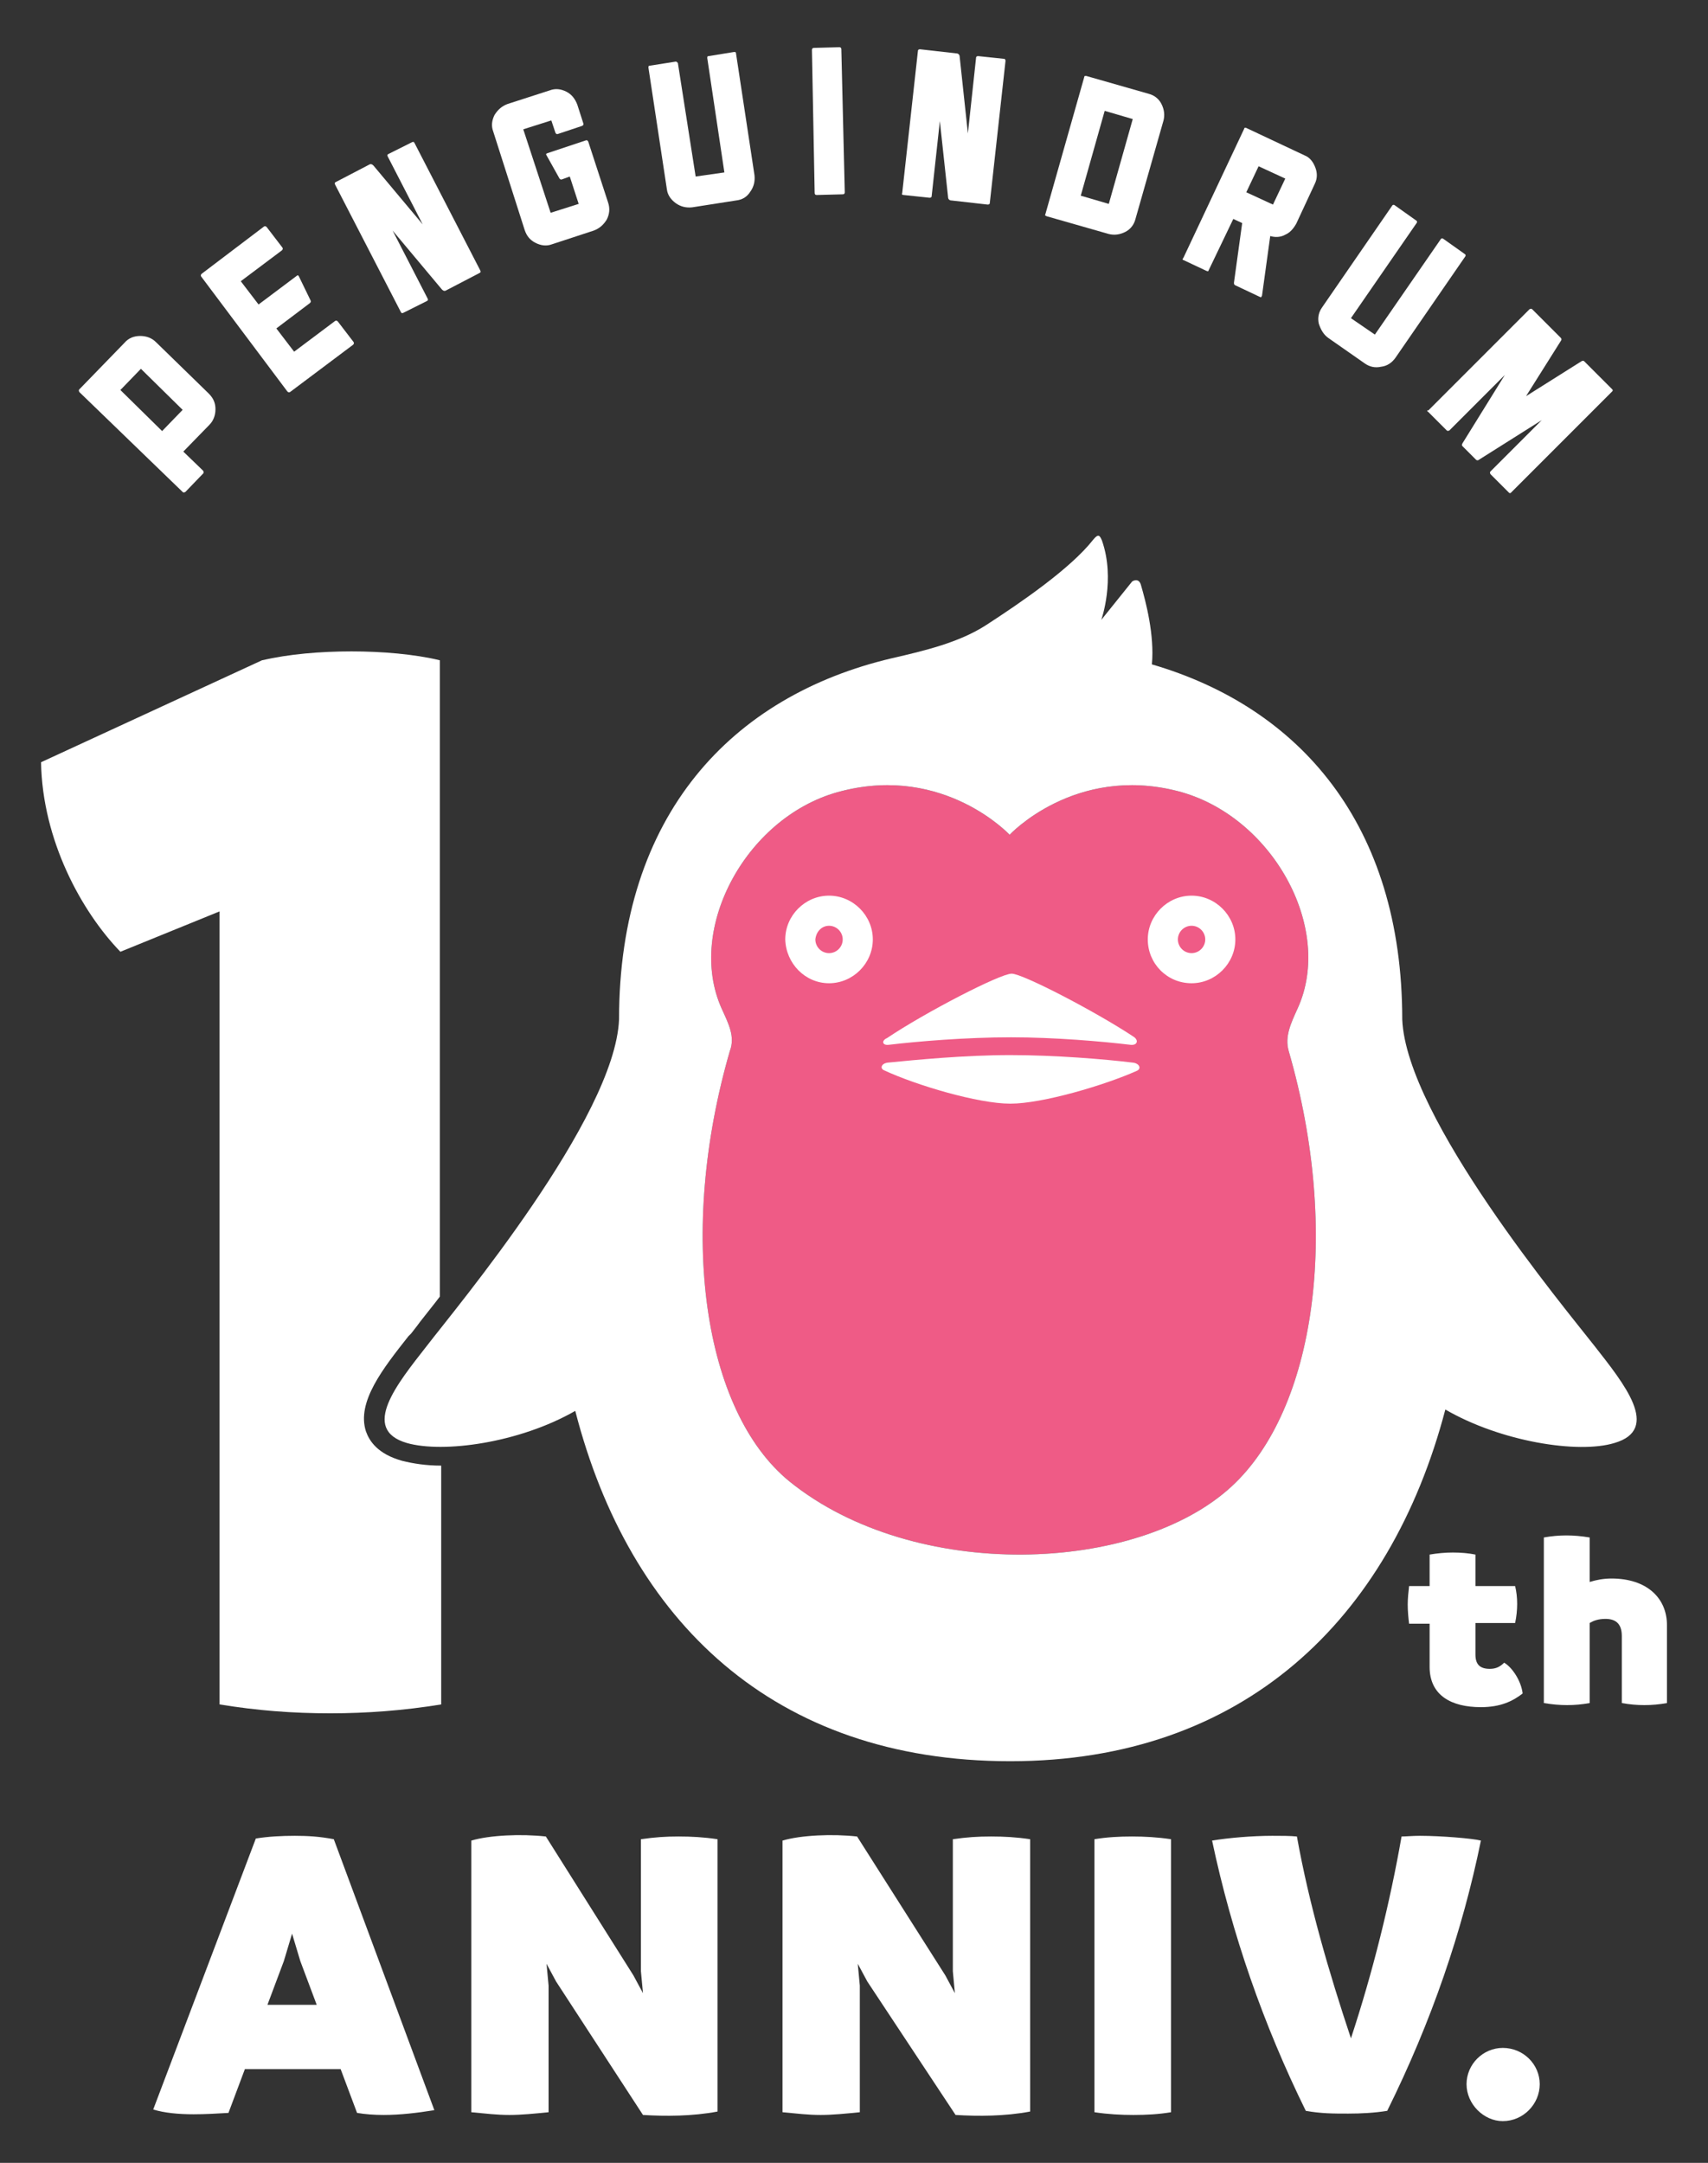 <?xml version="1.0" encoding="utf-8"?>
<!-- Generator: Adobe Illustrator 25.4.4, SVG Export Plug-In . SVG Version: 6.00 Build 0)  -->
<svg version="1.1" id="レイヤー_1" xmlns="http://www.w3.org/2000/svg" xmlns:xlink="http://www.w3.org/1999/xlink" x="0px"
	 y="0px" viewBox="0 0 249.7 316.1" style="enable-background:new 0 0 249.7 316.1;" xml:space="preserve">
<rect x="0" y="0" width="249.7" height="316.1" fill="#333333" stroke="none"/>
<style type="text/css">
	.st0{fill:#EF5B86;}
	.st1{fill:#FFFFFF;}
</style>
<path class="st0" d="M105.5,147.4c-5.3-11.8,3.8-28.4,17.6-31.8c15-3.8,24.5,6.4,24.5,6.4s9.5-10.2,24.5-6.4
	c13.8,3.5,23,20,17.6,31.8c-1,2.2-1.9,4.1-1.3,6.2c7.7,26.6,3.8,52.4-8.3,63.6c-13.8,12.8-46.4,14.1-64.7-0.7
	c-12.6-10.3-16.4-36.3-8.7-62.9C107.5,151.5,106.5,149.6,105.5,147.4z"/>
<g>
	<path class="st1" d="M207.6,268.3c-1.1,0-2.1,0.1-2.7,0.1c-1.7,9.7-4.2,19.8-7.4,29.5c-3.2-9.6-6.1-19.5-7.9-29.5
		c-1-0.1-2.2-0.1-3.6-0.1c-2.9,0-6.4,0.3-8.8,0.7c2.9,13.7,7.5,26.9,13.7,39.5c2.3,0.4,4,0.4,6.2,0.4c1.9,0,3.8-0.1,5.7-0.4
		c6.5-13.1,11-26.3,13.7-39.5C215.4,268.7,210.7,268.3,207.6,268.3z"/>
	<path class="st1" d="M43.1,268.3c-1.9,0-3.9,0.1-5.7,0.4l-15,39.6c1.6,0.5,3.7,0.7,5.9,0.7c1.7,0,3.4-0.1,5.1-0.2l2.4-6.4h14
		l2.4,6.4c1.2,0.2,2.5,0.3,3.9,0.3c2.4,0,4.9-0.3,7.4-0.7l-14.7-39.6C46.7,268.4,45,268.3,43.1,268.3z M39.1,293l2.4-6.4l1.2-4
		l1.2,4l2.4,6.4H39.1z"/>
	<path class="st1" d="M219.7,299.3c-2.9,0-5.3,2.4-5.3,5.3c0,2.9,2.5,5.4,5.3,5.4c3,0,5.4-2.5,5.4-5.4
		C225.1,301.7,222.7,299.3,219.7,299.3z"/>
	<path class="st1" d="M93.7,268.8v19.3l0.3,3.2l-1.4-2.6l-12.8-20.3c-3.6-0.4-8.2-0.2-10.9,0.6v39.7c2.2,0.2,3.7,0.4,5.6,0.4
		c1.7,0,3.7-0.2,5.7-0.4v-18.5l-0.3-3.2l1.4,2.6L94,309.1c3.3,0.2,7.2,0.2,10.9-0.5v-39.8c-2-0.3-3.8-0.4-5.7-0.4
		C97.3,268.4,95.8,268.5,93.7,268.8z"/>
	<path class="st1" d="M139.3,268.8v19.3l0.3,3.2l-1.4-2.6l-12.9-20.3c-3.6-0.4-8.2-0.2-10.9,0.6v39.7c2.2,0.2,3.7,0.4,5.6,0.4
		c1.7,0,3.7-0.2,5.7-0.4v-18.5l-0.3-3.2l1.4,2.6l12.9,19.5c3.3,0.2,7.2,0.2,10.9-0.5v-39.8c-2-0.3-3.8-0.4-5.7-0.4
		C142.9,268.4,141.4,268.5,139.3,268.8z"/>
	<path class="st1" d="M160,268.8v39.9c2,0.3,3.9,0.4,5.7,0.4c1.9,0,3.7-0.1,5.5-0.4v-39.9c-2-0.3-3.9-0.4-5.7-0.4
		C163.6,268.4,161.8,268.5,160,268.8z"/>
	<path class="st1" d="M53.5,209.2c-1.4-4.3,2.5-9.2,6.2-13.9l0.4-0.4c0.3-0.4,0.8-1,1.3-1.7c1-1.3,2-2.5,2.9-3.7V96.5
		c-3.7-0.9-8.5-1.3-12.9-1.3c-4.6,0-9.2,0.4-13.1,1.3L6,111.4c0.2,11.4,5.9,21.8,11.6,27.7l14.5-5.9v115.9
		c5.5,0.9,10.7,1.3,16.2,1.3c5.2,0,10.7-0.4,16.2-1.3v-34.9c-2.2,0-4.1-0.3-5.7-0.7C55.2,212.5,54,210.6,53.5,209.2z"/>
	<path class="st1" d="M216.5,249.5c2.9,0,4.7-0.9,6.1-2c-0.2-1.8-1.5-3.8-2.7-4.5c-0.6,0.6-1.2,0.9-2.1,0.9c-1.5,0-2.1-0.7-2.1-2.1
		v-4.6h5.8c0.2-0.9,0.3-1.9,0.3-2.8c0-0.9-0.1-1.8-0.3-2.6h-5.8v-4.6c-1-0.2-2.1-0.3-3.3-0.3c-1.1,0-2.2,0.1-3.4,0.3v4.6h-3
		c-0.1,0.9-0.2,1.8-0.2,2.7c0,1,0.1,2,0.2,2.8h3v6.3C209,247.8,212.2,249.5,216.5,249.5z"/>
	<path class="st1" d="M235.6,230.7c-1.2,0-2.2,0.2-3.2,0.5v-6.5c-1.2-0.2-2.3-0.3-3.4-0.3c-1.1,0-2.2,0.1-3.3,0.3v24.2
		c1.2,0.2,2.3,0.3,3.4,0.3c1.1,0,2.2-0.1,3.3-0.3v-11.7c0.5-0.3,1.2-0.6,2.3-0.6c1.4,0,2.4,0.6,2.4,2.5v9.8c1.1,0.2,2.2,0.3,3.3,0.3
		c1.1,0,2.2-0.1,3.3-0.3v-11.4C243.7,233.6,240.8,230.7,235.6,230.7z"/>
	<path class="st1" d="M174.2,143.7c3.5,0,6.4-2.9,6.4-6.4c0-3.5-2.9-6.4-6.4-6.4c-3.5,0-6.4,2.9-6.4,6.4
		C167.8,140.8,170.6,143.7,174.2,143.7z M174.2,135.3c1.1,0,2,0.9,2,2c0,1.1-0.9,2-2,2c-1.1,0-2-0.9-2-2
		C172.2,136.2,173.1,135.3,174.2,135.3z"/>
	<path class="st1" d="M84.1,206.2c7.9,30.7,29,51.2,63.6,51.2c34,0,55.5-20.6,63.6-51.4l0,0c8.1,4.7,19.4,6.5,24.7,4.9
		c6.9-2,1.4-8.7-2.9-14.2c-4.3-5.5-27.5-33.3-28.1-47.7c0-28.5-15-45.6-36.6-51.9c0.4-4.3-0.9-9.2-1.6-11.6
		c-0.3-1.1-1.2-0.6-1.3-0.5l-4.5,5.6c0,0,2.1-5.9,0.1-11.6c-0.3-0.7-0.5-1.1-1.3-0.1c-3.3,4.2-10.6,9.2-15.7,12.5
		c-3.9,2.5-8.9,3.7-13.7,4.8c-23.4,5.5-39.9,22.9-39.9,52.8c-0.6,14.4-23.8,42.1-28.1,47.7c-4.3,5.5-9.8,12.2-2.9,14.2
		C64.8,212.4,75.9,210.9,84.1,206.2L84.1,206.2z M105.5,147.4c-5.3-11.8,3.8-28.4,17.6-31.8c15-3.8,24.5,6.4,24.5,6.4
		s9.5-10.2,24.5-6.4c13.8,3.5,23,20,17.6,31.8c-1,2.2-1.9,4.1-1.3,6.2c7.7,26.6,3.8,52.4-8.3,63.6c-13.8,12.8-46.4,14.1-64.7-0.7
		c-12.6-10.3-16.4-36.3-8.7-62.9C107.5,151.5,106.5,149.6,105.5,147.4z"/>
	<path class="st1" d="M121.2,143.7c3.5,0,6.4-2.9,6.4-6.4c0-3.5-2.9-6.4-6.4-6.4c-3.5,0-6.4,2.9-6.4,6.4
		C114.9,140.8,117.7,143.7,121.2,143.7z M121.2,135.3c1.1,0,2,0.9,2,2c0,1.1-0.9,2-2,2c-1.1,0-2-0.9-2-2
		C119.3,136.2,120.1,135.3,121.2,135.3z"/>
	<path class="st1" d="M129.9,152.7c4.2-0.5,11.3-1.1,17.9-1.1c6.4,0,13.3,0.6,17.5,1.1c1,0.1,1.2-0.7,0.4-1.2
		c-5.6-3.7-16.2-9.2-17.8-9.2c-1.7,0-12.7,5.7-18.2,9.4C128.8,152.1,129,152.8,129.9,152.7z"/>
	<path class="st1" d="M129.2,156.4c4.7,2.2,13.8,4.9,18.5,4.9c4.7,0,13.8-2.7,18.5-4.8c0.7-0.3,0.4-1.1-0.6-1.2
		c-4.1-0.5-11.3-1.1-17.9-1.1c-6.7,0-13.8,0.7-17.9,1.1C128.9,155.4,128.6,156.1,129.2,156.4z"/>
	<path class="st1" d="M26.7,71.9c0.1,0.1,0.2,0.1,0.4,0l2.6-2.7c0.1-0.1,0.1-0.2,0-0.4L26.8,66l3.8-3.9c0.6-0.6,0.9-1.4,0.9-2.3
		c0-0.9-0.3-1.6-1-2.3l-7.7-7.5c-0.6-0.6-1.4-0.9-2.3-0.9c-0.9,0-1.7,0.3-2.3,1l-6.6,6.8c-0.1,0.1-0.1,0.2,0,0.4L26.7,71.9z
		 M20.6,53.9l6.1,6l-3,3.1l-6.1-6L20.6,53.9z"/>
	<path class="st1" d="M42,57.2c0.1,0.1,0.2,0.2,0.4,0.1l9.2-6.9c0.1-0.1,0.2-0.2,0.1-0.4l-2.3-3c-0.1-0.1-0.2-0.2-0.4-0.1l-6,4.5
		L40.4,48l4.9-3.7c0.1-0.1,0.2-0.2,0.1-0.4l-1.7-3.5c-0.1-0.2-0.2-0.2-0.3-0.1l-5.6,4.2l-2.6-3.4l6-4.5c0.1-0.1,0.2-0.2,0.1-0.4
		l-2.3-3c-0.1-0.1-0.2-0.2-0.4-0.1L29.5,40c-0.1,0.1-0.2,0.2-0.1,0.4L42,57.2z"/>
	<path class="st1" d="M58.6,45.6c0.1,0.2,0.2,0.2,0.4,0.1l3.4-1.7c0.2-0.1,0.2-0.2,0.1-0.4l-5.1-9.9l7.2,8.6
		c0.2,0.2,0.4,0.3,0.7,0.1l4.8-2.5c0.2-0.1,0.2-0.2,0.1-0.4l-9.6-18.6c-0.1-0.2-0.2-0.2-0.4-0.1l-3.4,1.7c-0.2,0.1-0.2,0.2-0.1,0.4
		l5.1,9.9l-7.2-8.6c-0.2-0.2-0.4-0.3-0.7-0.1l-4.8,2.5c-0.2,0.1-0.2,0.2-0.1,0.4L58.6,45.6z"/>
	<path class="st1" d="M76.7,33.6c0.3,0.9,0.8,1.5,1.6,1.9c0.8,0.4,1.6,0.5,2.4,0.2l6.1-2c0.8-0.3,1.4-0.8,1.9-1.6
		c0.4-0.8,0.5-1.6,0.2-2.5l-2.9-8.9c-0.1-0.2-0.2-0.2-0.3-0.2L80,22.4c-0.2,0.1-0.2,0.1-0.1,0.3l1.9,3.4c0.1,0.1,0.2,0.2,0.4,0.1
		l1.1-0.4l1.3,4l-4.1,1.3l-4-12.2l4.1-1.3l0.6,1.8c0.1,0.2,0.2,0.2,0.3,0.2l3.6-1.2c0.2-0.1,0.2-0.2,0.2-0.3l-0.9-2.8
		c-0.3-0.8-0.8-1.5-1.6-1.9c-0.8-0.4-1.6-0.5-2.4-0.2l-6.2,2c-0.8,0.3-1.4,0.8-1.9,1.6c-0.4,0.8-0.5,1.6-0.2,2.4L76.7,33.6z"/>
	<path class="st1" d="M98.8,29.7c0.7,0.5,1.5,0.7,2.4,0.6l6.4-1c0.9-0.1,1.6-0.5,2.1-1.3c0.5-0.7,0.7-1.5,0.6-2.4l-2.7-17.8
		c0-0.2-0.1-0.2-0.3-0.2l-3.7,0.6c-0.2,0-0.2,0.1-0.2,0.3l2.5,16.7l-4.2,0.6L99.1,9.2C99,9.1,98.9,9,98.8,9L95,9.6
		c-0.2,0-0.2,0.1-0.2,0.3l2.7,17.8C97.6,28.5,98.1,29.2,98.8,29.7z"/>
	<path class="st1" d="M119.4,28.5l3.8-0.1c0.2,0,0.3-0.1,0.3-0.3L123,7.2c0-0.2-0.1-0.3-0.3-0.3L119,7c-0.2,0-0.3,0.1-0.3,0.3
		l0.4,20.9C119.1,28.4,119.2,28.5,119.4,28.5z"/>
	<path class="st1" d="M132.1,28.5l3.8,0.4c0.2,0,0.3-0.1,0.3-0.2l1.2-11l1.2,11.1c0,0.3,0.2,0.5,0.5,0.5l5.3,0.6
		c0.2,0,0.3-0.1,0.3-0.2L147,8.9c0-0.2-0.1-0.3-0.2-0.3L143,8.2c-0.2,0-0.3,0.1-0.3,0.2l-1.2,11.1l-1.2-11.2c0-0.3-0.2-0.5-0.5-0.5
		l-5.3-0.6c-0.2,0-0.3,0.1-0.3,0.2l-2.3,20.8C131.8,28.4,131.9,28.5,132.1,28.5z"/>
	<path class="st1" d="M153,31.6l9.1,2.6c0.8,0.2,1.6,0.1,2.4-0.3c0.8-0.4,1.3-1.1,1.5-1.9l4.1-14.4c0.2-0.8,0.1-1.6-0.3-2.4
		c-0.4-0.8-1.1-1.3-1.9-1.5l-9.1-2.6c-0.2,0-0.3,0-0.3,0.2l-5.7,20.1C152.7,31.4,152.8,31.5,153,31.6z M161.5,16.2l4.1,1.2
		l-3.5,12.4l-4.1-1.2L161.5,16.2z"/>
	<path class="st1" d="M173,38l3.4,1.6c0.2,0.1,0.3,0,0.3-0.1l3.6-7.5l1.3,0.6l-1.2,8.7c0,0.2,0,0.3,0.2,0.4l3.6,1.7
		c0.2,0.1,0.2,0,0.3-0.2l1.2-8.7c0.7,0.2,1.5,0.2,2.2-0.2c0.7-0.3,1.2-0.9,1.6-1.6l2.7-5.8c0.4-0.8,0.4-1.6,0.1-2.4
		c-0.3-0.8-0.8-1.5-1.6-1.8l-8.5-4c-0.2-0.1-0.3,0-0.3,0.1l-8.9,18.9C172.8,37.9,172.9,38,173,38z M184,24.3l3.9,1.8l-1.8,3.8
		l-3.9-1.8L184,24.3z"/>
	<path class="st1" d="M194.2,49.4l5.3,3.7c0.7,0.5,1.5,0.7,2.4,0.5c0.9-0.1,1.6-0.6,2.1-1.3l10.2-14.8c0.1-0.1,0.1-0.3-0.1-0.4
		l-3.1-2.2c-0.1-0.1-0.3-0.1-0.4,0.1l-9.6,13.9l-3.5-2.4l9.6-13.9c0.1-0.1,0.1-0.3-0.1-0.4l-3.1-2.2c-0.1-0.1-0.3-0.1-0.4,0.1
		l-10.2,14.8c-0.5,0.7-0.7,1.5-0.5,2.4C193.1,48.2,193.5,48.9,194.2,49.4z"/>
	<path class="st1" d="M208.8,60.2l2.7,2.7c0.1,0.1,0.2,0.1,0.4,0l8.1-8.1l-6.2,10c-0.1,0.2-0.1,0.3,0,0.4l2,2c0.1,0.1,0.3,0.1,0.4,0
		l9.2-5.8l-7.5,7.5c-0.1,0.1-0.1,0.2,0,0.4l2.7,2.7c0.1,0.1,0.2,0.1,0.3,0l14.8-14.8c0.1-0.1,0.1-0.2,0-0.3l-4.1-4.1
		c-0.1-0.1-0.2-0.1-0.4,0l-8.1,5.1l5.1-8.1c0.1-0.1,0.1-0.3,0-0.4l-4.2-4.2c-0.1-0.1-0.2-0.1-0.4,0l-14.8,14.8
		C208.6,59.9,208.6,60.1,208.8,60.2z"/>
</g>
</svg>
